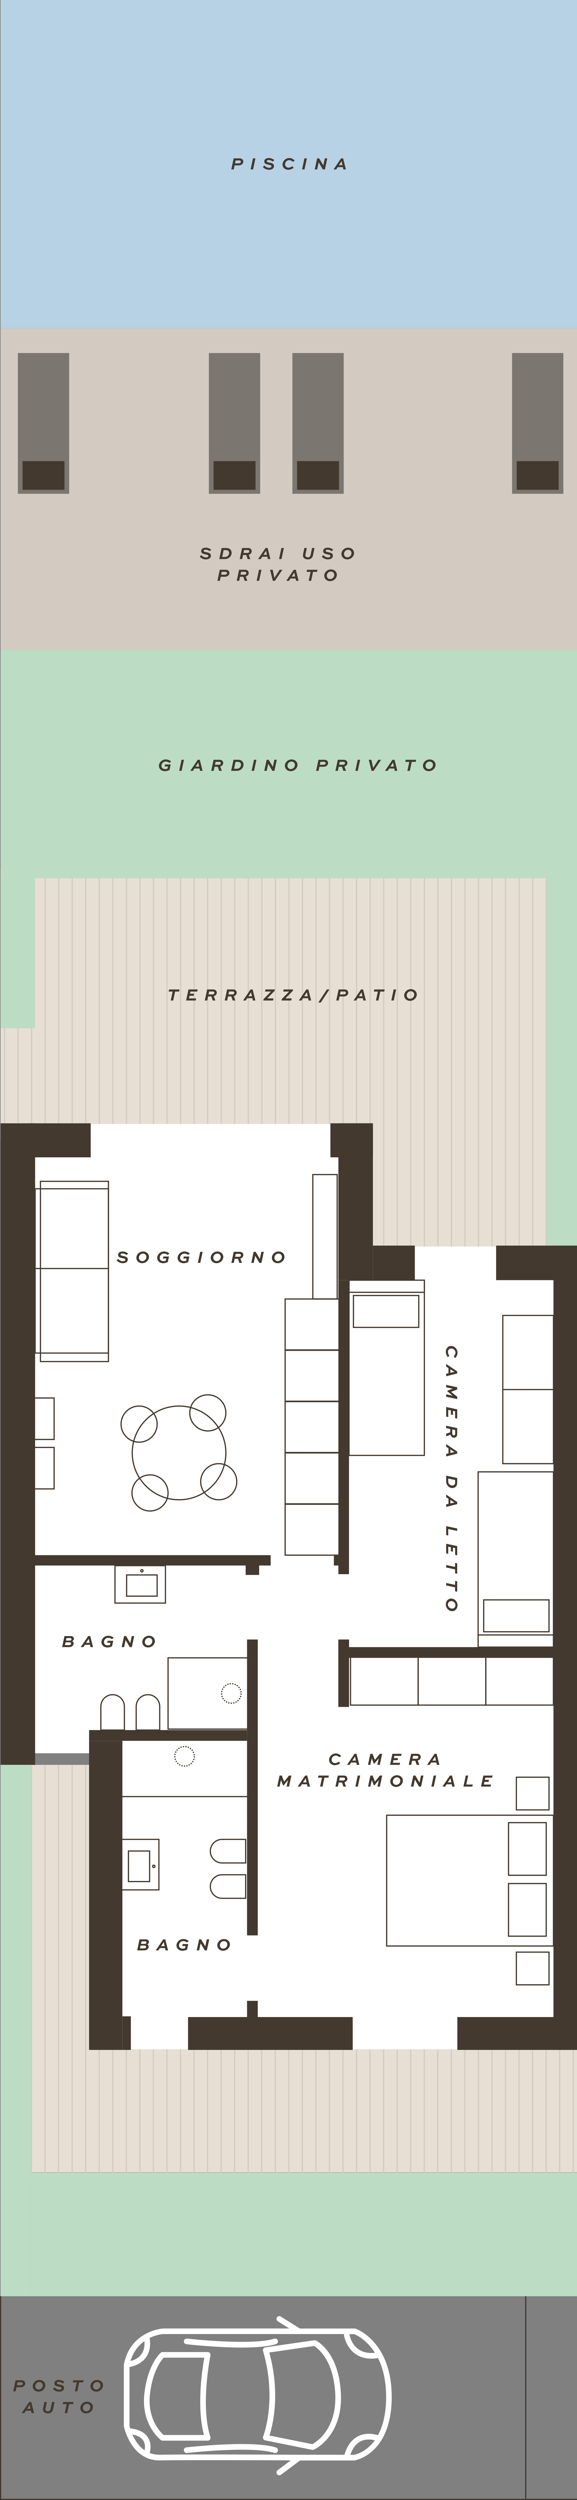 <svg xmlns="http://www.w3.org/2000/svg" xmlns:xlink="http://www.w3.org/1999/xlink" id="Livello_2" data-name="Livello 2" viewBox="0 0 478.06 2069"><rect x="0" y="0" width="478.06" height="2069" fill="#808080" stroke="none"/><defs><style>      .cls-1 {        fill: #d3cac2;      }      .cls-1, .cls-2, .cls-3, .cls-4, .cls-5, .cls-6, .cls-7, .cls-8, .cls-9 {        stroke-width: 0px;      }      .cls-2 {        fill: #7c7671;      }      .cls-3 {        fill: #e8dfd4;      }      .cls-10 {        clip-path: url(#clippath);      }      .cls-4, .cls-11, .cls-12, .cls-13 {        fill: none;      }      .cls-5 {        fill: #43392f;      }      .cls-6 {        fill: #44392f;      }      .cls-14 {        clip-path: url(#clippath-1);      }      .cls-11 {        stroke: #d3cac1;      }      .cls-11, .cls-12, .cls-13 {        stroke-miterlimit: 10;      }      .cls-12 {        stroke-dasharray: 0 0 1.02 1.02;      }      .cls-12, .cls-13 {        stroke: #44392f;      }      .cls-7 {        fill: #b7d2e5;      }      .cls-8 {        fill: #fff;      }      .cls-9 {        fill: #bcddc3;      }    </style><clipPath id="clippath"><polygon class="cls-4" points="458.56 1045.18 458.56 718.96 303.45 718.96 294.65 718.96 .5 718.96 .5 943.75 294.65 943.75 294.65 1045.18 458.56 1045.18"></polygon></clipPath><clipPath id="clippath-1"><polygon class="cls-4" points="478.06 1680.52 82.01 1680.52 82.01 1460.63 14.8 1460.63 14.8 1803.72 49.48 1803.72 82.01 1803.72 478.06 1803.72 478.06 1680.52"></polygon></clipPath></defs><g id="Livello_1-2" data-name="Livello 1"><g><g class="cls-10"><g><polygon class="cls-3" points="458.56 1045.18 458.56 718.96 303.45 718.96 294.65 718.96 .5 718.96 .5 943.75 294.65 943.75 294.65 1045.18 458.56 1045.18"></polygon><line class="cls-11" x1="452.57" y1="713.79" x2="452.57" y2="1045.18"></line><line class="cls-11" x1="441.35" y1="713.79" x2="441.35" y2="1045.18"></line><line class="cls-11" x1="430.13" y1="713.79" x2="430.13" y2="1045.18"></line><line class="cls-11" x1="418.91" y1="713.79" x2="418.91" y2="1045.18"></line><line class="cls-11" x1="407.68" y1="713.79" x2="407.68" y2="1045.18"></line><line class="cls-11" x1="396.46" y1="713.79" x2="396.46" y2="1045.18"></line><line class="cls-11" x1="385.24" y1="713.79" x2="385.24" y2="1045.18"></line><line class="cls-11" x1="374.02" y1="713.79" x2="374.02" y2="1045.18"></line><line class="cls-11" x1="362.8" y1="713.79" x2="362.8" y2="1045.18"></line><line class="cls-11" x1="351.58" y1="713.79" x2="351.58" y2="1045.18"></line><line class="cls-11" x1="340.36" y1="713.79" x2="340.36" y2="1045.18"></line><line class="cls-11" x1="329.14" y1="713.79" x2="329.14" y2="1045.18"></line><line class="cls-11" x1="317.92" y1="713.79" x2="317.92" y2="1045.18"></line><line class="cls-11" x1="306.7" y1="713.79" x2="306.7" y2="1045.18"></line><line class="cls-11" x1="295.48" y1="713.79" x2="295.48" y2="1045.18"></line><line class="cls-11" x1="284.26" y1="713.79" x2="284.26" y2="1045.18"></line><line class="cls-11" x1="273.04" y1="713.79" x2="273.04" y2="1045.18"></line><line class="cls-11" x1="261.82" y1="713.79" x2="261.82" y2="1045.18"></line><line class="cls-11" x1="250.6" y1="713.79" x2="250.6" y2="1045.18"></line><line class="cls-11" x1="239.38" y1="713.79" x2="239.38" y2="1045.18"></line><line class="cls-11" x1="228.16" y1="713.79" x2="228.16" y2="1045.18"></line><line class="cls-11" x1="216.94" y1="713.79" x2="216.94" y2="1045.18"></line><line class="cls-11" x1="205.71" y1="713.79" x2="205.71" y2="1045.18"></line><line class="cls-11" x1="194.49" y1="713.79" x2="194.49" y2="1045.18"></line><line class="cls-11" x1="183.27" y1="713.79" x2="183.27" y2="1045.18"></line><line class="cls-11" x1="172.05" y1="713.79" x2="172.05" y2="1045.18"></line><line class="cls-11" x1="160.83" y1="713.79" x2="160.83" y2="1045.18"></line><line class="cls-11" x1="149.61" y1="713.79" x2="149.61" y2="1045.18"></line><line class="cls-11" x1="138.39" y1="713.79" x2="138.39" y2="1045.18"></line><line class="cls-11" x1="127.17" y1="713.79" x2="127.17" y2="1045.18"></line><line class="cls-11" x1="115.95" y1="713.79" x2="115.95" y2="1045.18"></line><line class="cls-11" x1="104.73" y1="713.79" x2="104.73" y2="1045.18"></line><line class="cls-11" x1="93.51" y1="713.79" x2="93.51" y2="1045.18"></line><line class="cls-11" x1="82.29" y1="713.79" x2="82.29" y2="1045.18"></line><line class="cls-11" x1="71.07" y1="713.79" x2="71.07" y2="1045.18"></line><line class="cls-11" x1="59.85" y1="713.79" x2="59.85" y2="1045.18"></line><line class="cls-11" x1="48.63" y1="713.79" x2="48.63" y2="1045.18"></line><line class="cls-11" x1="37.41" y1="713.79" x2="37.41" y2="1045.18"></line><line class="cls-11" x1="26.19" y1="713.79" x2="26.19" y2="1045.18"></line><line class="cls-11" x1="14.97" y1="713.79" x2="14.97" y2="1045.18"></line><line class="cls-11" x1="3.75" y1="713.79" x2="3.75" y2="1045.18"></line></g></g><polygon class="cls-8" points="468.31 1045.18 294.65 1045.18 294.65 943.75 13.14 943.75 13.14 1451.04 87.61 1451.04 87.61 1688.65 280.35 1688.65 359.77 1688.65 468.31 1688.65 468.31 1045.18"></polygon><rect class="cls-1" x="106.04" y="165.91" width="266.48" height="477.56" transform="translate(643.97 165.41) rotate(90)"></rect><g class="cls-14"><g><rect class="cls-3" x="81.13" y="1398.09" width="341.57" height="457.99" transform="translate(1879.01 1375.17) rotate(90)"></rect><line class="cls-11" x1="474.92" y1="1450.82" x2="474.92" y2="1802.23"></line><line class="cls-11" x1="463.7" y1="1450.82" x2="463.7" y2="1802.23"></line><line class="cls-11" x1="452.48" y1="1450.82" x2="452.48" y2="1802.23"></line><line class="cls-11" x1="441.26" y1="1450.82" x2="441.26" y2="1802.23"></line><line class="cls-11" x1="430.03" y1="1450.82" x2="430.03" y2="1802.23"></line><line class="cls-11" x1="418.81" y1="1450.82" x2="418.81" y2="1802.23"></line><line class="cls-11" x1="407.59" y1="1450.82" x2="407.59" y2="1802.23"></line><line class="cls-11" x1="396.37" y1="1450.82" x2="396.37" y2="1802.23"></line><line class="cls-11" x1="385.15" y1="1450.82" x2="385.15" y2="1802.23"></line><line class="cls-11" x1="373.93" y1="1450.82" x2="373.93" y2="1802.23"></line><line class="cls-11" x1="362.71" y1="1450.82" x2="362.71" y2="1802.23"></line><line class="cls-11" x1="351.49" y1="1450.82" x2="351.49" y2="1802.23"></line><line class="cls-11" x1="340.27" y1="1450.82" x2="340.27" y2="1802.23"></line><line class="cls-11" x1="329.05" y1="1450.82" x2="329.05" y2="1802.23"></line><line class="cls-11" x1="317.83" y1="1450.82" x2="317.83" y2="1802.23"></line><line class="cls-11" x1="306.61" y1="1450.82" x2="306.61" y2="1802.23"></line><line class="cls-11" x1="295.39" y1="1450.82" x2="295.39" y2="1802.23"></line><line class="cls-11" x1="284.17" y1="1450.82" x2="284.17" y2="1802.23"></line><line class="cls-11" x1="272.95" y1="1450.82" x2="272.95" y2="1802.23"></line><line class="cls-11" x1="261.73" y1="1450.82" x2="261.73" y2="1802.23"></line><line class="cls-11" x1="250.51" y1="1450.82" x2="250.51" y2="1802.23"></line><line class="cls-11" x1="239.29" y1="1450.82" x2="239.29" y2="1802.23"></line><line class="cls-11" x1="228.07" y1="1450.82" x2="228.07" y2="1802.23"></line><line class="cls-11" x1="216.84" y1="1450.82" x2="216.84" y2="1802.23"></line><line class="cls-11" x1="205.62" y1="1450.82" x2="205.62" y2="1802.23"></line><line class="cls-11" x1="194.4" y1="1450.82" x2="194.4" y2="1802.23"></line><line class="cls-11" x1="183.18" y1="1450.82" x2="183.18" y2="1802.23"></line><line class="cls-11" x1="171.96" y1="1450.82" x2="171.96" y2="1802.23"></line><line class="cls-11" x1="160.74" y1="1450.82" x2="160.74" y2="1802.23"></line><line class="cls-11" x1="149.52" y1="1450.82" x2="149.52" y2="1802.23"></line><line class="cls-11" x1="138.3" y1="1450.82" x2="138.3" y2="1802.23"></line><line class="cls-11" x1="127.08" y1="1450.82" x2="127.08" y2="1802.23"></line><line class="cls-11" x1="115.86" y1="1450.82" x2="115.86" y2="1802.23"></line><line class="cls-11" x1="104.64" y1="1450.82" x2="104.64" y2="1802.23"></line><line class="cls-11" x1="93.42" y1="1450.82" x2="93.42" y2="1802.23"></line><line class="cls-11" x1="82.2" y1="1450.82" x2="82.2" y2="1802.23"></line><line class="cls-11" x1="70.98" y1="1450.82" x2="70.98" y2="1802.23"></line><line class="cls-11" x1="59.76" y1="1450.82" x2="59.76" y2="1802.23"></line><line class="cls-11" x1="48.54" y1="1450.82" x2="48.54" y2="1802.23"></line><line class="cls-11" x1="37.32" y1="1450.82" x2="37.32" y2="1802.23"></line><line class="cls-11" x1="26.1" y1="1450.82" x2="26.1" y2="1802.23"></line></g></g><rect class="cls-8" x="160.92" y="844.45" width="27.06" height="198.61" transform="translate(1118.2 769.3) rotate(90)"></rect><rect class="cls-8" x="363.85" y="1010.03" width="27.06" height="70.29" transform="translate(1422.56 667.8) rotate(90)"></rect><rect class="cls-8" x="280.35" y="1301.8" width="8.8" height="56.5" transform="translate(569.51 2660.11) rotate(180)"></rect><rect class="cls-8" x="245.81" y="1263.11" width="8.8" height="56.5" transform="translate(-1041.15 1541.57) rotate(-90)"></rect><rect class="cls-8" x="319.27" y="1636.36" width="26.12" height="93.19" transform="translate(2015.28 1350.63) rotate(90)"></rect><rect class="cls-8" x="119.27" y="1652.04" width="26.12" height="61.83" transform="translate(1815.28 1550.63) rotate(90)"></rect><g><path class="cls-5" d="M104.79,1038.69c-.83-.9-2.24-1.29-3.4-1.29-.57,0-1.51.15-1.51.92,0,.73.88.91,1.92,1.13,1.74.32,4.08.71,4.08,2.89,0,2.02-1.75,3.11-4.05,3.11-2.04,0-3.85-.78-5.18-2.31l1.26-1.25c1.01,1.15,2.42,1.92,3.96,1.92.9,0,1.95-.29,1.95-1.16s-1.01-1.11-2.42-1.37c-1.68-.34-3.56-.73-3.56-2.66s1.71-2.87,3.67-2.87c1.65,0,3.36.59,4.65,1.69l-1.36,1.25Z"></path><path class="cls-5" d="M118.5,1035.75c2.83,0,4.92,1.97,4.92,4.45,0,2.87-2.62,5.25-5.59,5.25-2.82,0-4.85-1.98-4.85-4.48,0-2.83,2.56-5.22,5.52-5.22ZM117.83,1043.73c1.88,0,3.47-1.6,3.47-3.53,0-1.48-1.23-2.72-2.8-2.72-1.86,0-3.4,1.57-3.4,3.49,0,1.51,1.18,2.76,2.73,2.76Z"></path><path class="cls-5" d="M138.97,1038.63c-.71-.66-1.98-1.15-3.19-1.15-1.82,0-3.45,1.6-3.45,3.52,0,1.64,1.22,2.73,3.1,2.73.67,0,1.41-.14,1.92-.39l.38-1.78h-2.75l.35-1.65h4.65l-.97,4.57c-1.18.63-2.58.98-3.84.98-2.69,0-4.93-1.71-4.93-4.43s2.58-5.28,5.62-5.28c1.71,0,3.28.64,4.48,1.62l-1.37,1.26Z"></path><path class="cls-5" d="M155.88,1038.63c-.71-.66-1.98-1.15-3.19-1.15-1.82,0-3.45,1.6-3.45,3.52,0,1.64,1.22,2.73,3.1,2.73.67,0,1.41-.14,1.92-.39l.38-1.78h-2.75l.35-1.65h4.65l-.97,4.57c-1.18.63-2.58.98-3.84.98-2.69,0-4.93-1.71-4.93-4.43s2.58-5.28,5.62-5.28c1.71,0,3.28.64,4.48,1.62l-1.37,1.26Z"></path><path class="cls-5" d="M163.92,1045.18l1.95-9.15h2.02l-1.95,9.15h-2.02Z"></path><path class="cls-5" d="M180.1,1035.75c2.83,0,4.92,1.97,4.92,4.45,0,2.87-2.62,5.25-5.59,5.25-2.82,0-4.85-1.98-4.85-4.48,0-2.83,2.56-5.22,5.52-5.22ZM179.43,1043.73c1.88,0,3.47-1.6,3.47-3.53,0-1.48-1.23-2.72-2.8-2.72-1.86,0-3.4,1.57-3.4,3.49,0,1.51,1.18,2.76,2.73,2.76Z"></path><path class="cls-5" d="M199.14,1041.62l1.34,3.56h-2.19l-1.16-3.36h-2.7l-.71,3.36h-2.03l1.96-9.15h4.85c1.12,0,1.89.31,2.42.87.46.5.71,1.16.71,1.81,0,1.3-1.04,2.51-2.49,2.91ZM198.06,1040.12c.48,0,.9-.15,1.2-.46.22-.21.36-.5.36-.84,0-.24-.07-.52-.31-.76-.27-.27-.57-.34-1.05-.34h-2.97l-.5,2.4h3.26Z"></path><path class="cls-5" d="M210.15,1036.03h1.71l3.43,5.84h.01l1.23-5.84h2.03l-1.95,9.15h-1.72l-3.43-5.84h-.01l-1.23,5.84h-2.02l1.95-9.15Z"></path><path class="cls-5" d="M230.78,1035.75c2.83,0,4.92,1.97,4.92,4.45,0,2.87-2.62,5.25-5.59,5.25-2.82,0-4.85-1.98-4.85-4.48,0-2.83,2.56-5.22,5.52-5.22ZM230.11,1043.73c1.88,0,3.47-1.6,3.47-3.53,0-1.48-1.23-2.72-2.8-2.72-1.86,0-3.4,1.57-3.4,3.49,0,1.51,1.18,2.76,2.73,2.76Z"></path></g><g><path class="cls-5" d="M370.99,1123.14c-.87-1.13-1.61-2.68-1.61-4.38,0-2.7,1.75-4.83,4.4-4.83s5.31,2.47,5.31,5.56c0,1.72-.78,3.4-2.17,4.5l-.98-1.57c.78-.7,1.42-1.81,1.42-2.98,0-1.86-1.67-3.42-3.47-3.42-1.51,0-2.77,1.13-2.77,2.86,0,1.13.53,2.3,1.22,3.19l-1.33,1.08Z"></path><path class="cls-5" d="M378.8,1134.99v1.72l-9.15,2.3v-2.1l1.93-.42v-4.24l-1.93-1.25v-2.2l9.15,6.19ZM373.17,1133.25v2.89l3.24-.71v-.08l-3.24-2.09Z"></path><path class="cls-5" d="M369.66,1153.95l5.31,1.13v-.07l-4.27-3.47v-.56l4.27-1.65v-.07l-5.31-1.13v-1.95l9.15,1.95v1.83l-5.01,1.93v.03l5.01,4.05v1.95l-9.15-1.95v-2.02Z"></path><path class="cls-5" d="M373.57,1170.68v-3.36l-2.19-.48v5.94l-1.72-.38v-7.94l9.15,1.95v7.62l-1.74-.35v-5.62l-1.78-.39v3.38l-1.72-.36Z"></path><path class="cls-5" d="M373.21,1187.4l-3.56,1.34v-2.19l3.36-1.16v-2.7l-3.36-.71v-2.03l9.15,1.96v4.85c0,1.12-.31,1.89-.87,2.42-.5.46-1.16.71-1.81.71-1.3,0-2.51-1.04-2.91-2.49ZM374.71,1186.32c0,.48.15.9.46,1.21.21.22.5.36.84.36.24,0,.52-.07.76-.31.27-.27.34-.57.34-1.05v-2.97l-2.4-.5v3.26Z"></path><path class="cls-5" d="M378.8,1201.34v1.72l-9.15,2.3v-2.1l1.93-.42v-4.24l-1.93-1.25v-2.2l9.15,6.19ZM373.17,1199.6v2.89l3.24-.71v-.08l-3.24-2.09Z"></path><path class="cls-5" d="M369.66,1221.27l9.15,1.96v3.66c0,1.91-.5,2.79-1.25,3.57-.74.71-1.74,1.06-2.75,1.06-1.27,0-2.6-.55-3.59-1.56-.94-.99-1.57-2.21-1.57-4.24v-4.45ZM371.38,1225.81c0,1.37.36,1.96.94,2.62.62.63,1.47,1.01,2.38,1.01.63,0,1.23-.21,1.68-.63.42-.46.69-.95.69-2.11v-1.81l-5.69-1.22v2.14Z"></path><path class="cls-5" d="M378.8,1243.11v1.72l-9.15,2.3v-2.1l1.93-.42v-4.24l-1.93-1.25v-2.2l9.15,6.19ZM373.17,1241.38v2.89l3.24-.71v-.08l-3.24-2.09Z"></path><path class="cls-5" d="M378.8,1267.02l-7.42-1.58v5.38l-1.72-.36v-7.4l9.15,1.95v2.02Z"></path><path class="cls-5" d="M373.57,1283.85v-3.36l-2.19-.48v5.94l-1.72-.38v-7.94l9.15,1.95v7.62l-1.74-.35v-5.62l-1.78-.39v3.38l-1.72-.36Z"></path><path class="cls-5" d="M378.8,1293.89v8.61l-1.74-.36v-3.29l-7.41-1.58v-2.02l7.41,1.57v-3.31l1.74.38Z"></path><path class="cls-5" d="M378.8,1308.74v8.61l-1.74-.36v-3.29l-7.41-1.58v-2.02l7.41,1.57v-3.31l1.74.38Z"></path><path class="cls-5" d="M379.08,1328.51c0,2.83-1.97,4.92-4.45,4.92-2.87,0-5.25-2.62-5.25-5.59,0-2.82,1.98-4.85,4.48-4.85,2.83,0,5.22,2.56,5.22,5.52ZM371.1,1327.84c0,1.88,1.6,3.47,3.53,3.47,1.48,0,2.72-1.23,2.72-2.8,0-1.86-1.57-3.4-3.49-3.4-1.51,0-2.76,1.18-2.76,2.73Z"></path></g><g><path class="cls-5" d="M281.84,1459.3c-1.13.87-2.68,1.61-4.38,1.61-2.7,0-4.83-1.75-4.83-4.4s2.47-5.31,5.56-5.31c1.72,0,3.4.78,4.5,2.17l-1.57.98c-.7-.78-1.81-1.42-2.98-1.42-1.86,0-3.42,1.67-3.42,3.47,0,1.51,1.13,2.77,2.86,2.77,1.13,0,2.3-.53,3.19-1.22l1.08,1.33Z"></path><path class="cls-5" d="M293.69,1451.48h1.72l2.3,9.15h-2.1l-.42-1.93h-4.24l-1.25,1.93h-2.2l6.19-9.15ZM291.96,1457.12h2.89l-.71-3.24h-.08l-2.09,3.24Z"></path><path class="cls-5" d="M312.65,1460.63l1.13-5.31h-.07l-3.47,4.27h-.56l-1.65-4.27h-.07l-1.13,5.31h-1.95l1.95-9.15h1.83l1.93,5.01h.03l4.05-5.01h1.95l-1.95,9.15h-2.02Z"></path><path class="cls-5" d="M329.38,1456.72h-3.36l-.48,2.19h5.94l-.38,1.72h-7.94l1.95-9.15h7.62l-.35,1.74h-5.62l-.39,1.78h3.38l-.36,1.72Z"></path><path class="cls-5" d="M346.1,1457.07l1.34,3.56h-2.19l-1.16-3.36h-2.7l-.71,3.36h-2.03l1.96-9.15h4.85c1.12,0,1.89.31,2.42.87.46.5.71,1.16.71,1.81,0,1.3-1.04,2.51-2.49,2.91ZM345.02,1455.57c.48,0,.9-.15,1.2-.46.22-.21.36-.5.36-.84,0-.24-.07-.52-.31-.76-.27-.27-.57-.34-1.05-.34h-2.97l-.5,2.4h3.26Z"></path><path class="cls-5" d="M360.04,1451.48h1.72l2.3,9.15h-2.1l-.42-1.93h-4.24l-1.25,1.93h-2.2l6.19-9.15ZM358.3,1457.12h2.89l-.71-3.24h-.08l-2.09,3.24Z"></path><path class="cls-5" d="M237.45,1478.63l1.13-5.31h-.07l-3.47,4.27h-.56l-1.65-4.27h-.07l-1.13,5.31h-1.95l1.95-9.15h1.83l1.93,5.01h.03l4.05-5.01h1.95l-1.95,9.15h-2.02Z"></path><path class="cls-5" d="M252.84,1469.48h1.72l2.3,9.15h-2.1l-.42-1.93h-4.24l-1.25,1.93h-2.2l6.19-9.15ZM251.1,1475.12h2.89l-.71-3.24h-.08l-2.09,3.24Z"></path><path class="cls-5" d="M263.84,1469.48h8.61l-.36,1.74h-3.29l-1.58,7.41h-2.02l1.57-7.41h-3.31l.38-1.74Z"></path><path class="cls-5" d="M285.37,1475.07l1.34,3.56h-2.19l-1.16-3.36h-2.7l-.71,3.36h-2.03l1.96-9.15h4.85c1.12,0,1.89.31,2.42.87.46.5.71,1.16.71,1.81,0,1.3-1.04,2.51-2.49,2.91ZM284.29,1473.57c.48,0,.9-.15,1.2-.46.22-.21.36-.5.36-.84,0-.24-.07-.52-.31-.76-.27-.27-.57-.34-1.05-.34h-2.97l-.5,2.4h3.26Z"></path><path class="cls-5" d="M294.44,1478.63l1.95-9.15h2.02l-1.95,9.15h-2.02Z"></path><path class="cls-5" d="M312.7,1478.63l1.13-5.31h-.07l-3.47,4.27h-.56l-1.65-4.27h-.07l-1.13,5.31h-1.95l1.95-9.15h1.83l1.93,5.01h.03l4.05-5.01h1.95l-1.95,9.15h-2.02Z"></path><path class="cls-5" d="M328.88,1469.2c2.83,0,4.92,1.97,4.92,4.45,0,2.87-2.62,5.25-5.59,5.25-2.82,0-4.85-1.98-4.85-4.48,0-2.83,2.56-5.22,5.52-5.22ZM328.21,1477.19c1.88,0,3.47-1.6,3.47-3.53,0-1.48-1.23-2.72-2.8-2.72-1.86,0-3.4,1.57-3.4,3.49,0,1.51,1.18,2.76,2.73,2.76Z"></path><path class="cls-5" d="M342.43,1469.48h1.71l3.43,5.84h.01l1.23-5.84h2.03l-1.95,9.15h-1.72l-3.43-5.84h-.01l-1.23,5.84h-2.02l1.95-9.15Z"></path><path class="cls-5" d="M357.38,1478.63l1.95-9.15h2.02l-1.95,9.15h-2.02Z"></path><path class="cls-5" d="M372.76,1469.48h1.72l2.3,9.15h-2.1l-.42-1.93h-4.24l-1.25,1.93h-2.2l6.19-9.15ZM371.02,1475.12h2.89l-.71-3.24h-.08l-2.09,3.24Z"></path><path class="cls-5" d="M387.92,1469.48l-1.58,7.42h5.38l-.36,1.72h-7.4l1.95-9.15h2.02Z"></path><path class="cls-5" d="M404.75,1474.72h-3.36l-.48,2.19h5.94l-.38,1.72h-7.94l1.95-9.15h7.62l-.35,1.74h-5.62l-.39,1.78h3.38l-.36,1.72Z"></path></g><g><path class="cls-5" d="M113.66,1614.18l1.92-9.15h5.08c1.06,0,1.71.28,2.19.77.38.38.59.87.59,1.37,0,.83-.6,1.67-1.48,2.07.73.34,1.22.99,1.22,1.91,0,.71-.29,1.4-.9,1.99-.69.67-1.6,1.04-2.96,1.04h-5.66ZM116.5,1610.22l-.52,2.31h3.26c.62,0,1.13-.13,1.46-.43.22-.21.36-.52.36-.83,0-.27-.11-.52-.28-.7-.22-.25-.55-.35-.84-.35h-3.45ZM117.26,1606.7l-.43,2.07h3.18c.49,0,.81-.14,1.04-.36.22-.21.32-.5.32-.78,0-.25-.08-.48-.24-.63-.24-.24-.55-.29-.91-.29h-2.96Z"></path><path class="cls-5" d="M135.22,1605.04h1.72l2.3,9.15h-2.1l-.42-1.93h-4.24l-1.25,1.93h-2.2l6.19-9.15ZM133.48,1610.67h2.89l-.71-3.24h-.08l-2.09,3.24Z"></path><path class="cls-5" d="M154.95,1607.64c-.71-.66-1.97-1.15-3.19-1.15-1.82,0-3.45,1.6-3.45,3.52,0,1.64,1.22,2.73,3.1,2.73.67,0,1.42-.14,1.92-.39l.38-1.78h-2.75l.35-1.65h4.65l-.97,4.57c-1.18.63-2.58.98-3.84.98-2.69,0-4.93-1.71-4.93-4.43s2.58-5.28,5.62-5.28c1.71,0,3.28.64,4.48,1.62l-1.37,1.26Z"></path><path class="cls-5" d="M164.94,1605.04h1.71l3.43,5.84h.01l1.23-5.84h2.03l-1.95,9.15h-1.72l-3.43-5.84h-.01l-1.23,5.84h-2.02l1.95-9.15Z"></path><path class="cls-5" d="M185.56,1604.76c2.83,0,4.92,1.97,4.92,4.45,0,2.87-2.62,5.25-5.59,5.25-2.82,0-4.85-1.98-4.85-4.48,0-2.83,2.56-5.22,5.52-5.22ZM184.89,1612.74c1.88,0,3.47-1.6,3.47-3.53,0-1.48-1.23-2.72-2.8-2.72-1.86,0-3.4,1.57-3.4,3.49,0,1.51,1.18,2.76,2.73,2.76Z"></path></g><g><path class="cls-5" d="M51.49,1363.19l1.92-9.15h5.08c1.06,0,1.71.28,2.19.77.38.38.59.87.59,1.37,0,.83-.6,1.67-1.48,2.07.73.34,1.22.99,1.22,1.91,0,.71-.29,1.4-.9,1.99-.69.67-1.6,1.04-2.96,1.04h-5.66ZM54.34,1359.22l-.52,2.31h3.26c.62,0,1.13-.13,1.46-.43.22-.21.36-.52.36-.83,0-.27-.11-.52-.28-.7-.22-.25-.55-.35-.84-.35h-3.45ZM55.09,1355.71l-.43,2.07h3.18c.49,0,.81-.14,1.04-.36.22-.21.32-.5.32-.78,0-.25-.08-.48-.24-.63-.24-.24-.55-.29-.91-.29h-2.96Z"></path><path class="cls-5" d="M73.06,1354.04h1.72l2.3,9.15h-2.1l-.42-1.93h-4.24l-1.25,1.93h-2.2l6.19-9.15ZM71.32,1359.67h2.89l-.71-3.24h-.08l-2.09,3.24Z"></path><path class="cls-5" d="M92.78,1356.65c-.71-.66-1.97-1.15-3.19-1.15-1.82,0-3.45,1.6-3.45,3.52,0,1.64,1.22,2.73,3.1,2.73.67,0,1.42-.14,1.92-.39l.38-1.78h-2.75l.35-1.65h4.65l-.97,4.57c-1.18.63-2.58.98-3.84.98-2.69,0-4.93-1.71-4.93-4.43s2.58-5.28,5.62-5.28c1.71,0,3.28.64,4.48,1.62l-1.37,1.26Z"></path><path class="cls-5" d="M102.78,1354.04h1.71l3.43,5.84h.01l1.23-5.84h2.03l-1.95,9.15h-1.72l-3.43-5.84h-.01l-1.23,5.84h-2.02l1.95-9.15Z"></path><path class="cls-5" d="M123.4,1353.76c2.83,0,4.92,1.97,4.92,4.45,0,2.87-2.62,5.25-5.59,5.25-2.82,0-4.85-1.98-4.85-4.48,0-2.83,2.56-5.22,5.52-5.22ZM122.73,1361.74c1.88,0,3.47-1.6,3.47-3.53,0-1.48-1.23-2.72-2.8-2.72-1.86,0-3.4,1.57-3.4,3.49,0,1.51,1.18,2.76,2.73,2.76Z"></path></g><g><path class="cls-5" d="M140.1,818.9h8.61l-.36,1.74h-3.29l-1.58,7.41h-2.02l1.57-7.41h-3.31l.38-1.74Z"></path><path class="cls-5" d="M160.42,824.13h-3.36l-.48,2.19h5.94l-.38,1.72h-7.94l1.95-9.15h7.62l-.35,1.74h-5.62l-.39,1.78h3.38l-.36,1.72Z"></path><path class="cls-5" d="M177.13,824.48l1.34,3.56h-2.19l-1.16-3.36h-2.7l-.71,3.36h-2.03l1.96-9.15h4.85c1.12,0,1.89.31,2.42.87.46.5.71,1.16.71,1.81,0,1.3-1.04,2.51-2.49,2.91ZM176.06,822.99c.48,0,.9-.15,1.21-.46.22-.21.36-.5.36-.84,0-.24-.07-.52-.31-.76-.27-.27-.57-.34-1.05-.34h-2.97l-.5,2.4h3.26Z"></path><path class="cls-5" d="M193.64,824.48l1.34,3.56h-2.19l-1.16-3.36h-2.7l-.71,3.36h-2.03l1.96-9.15h4.85c1.12,0,1.89.31,2.42.87.46.5.71,1.16.71,1.81,0,1.3-1.04,2.51-2.49,2.91ZM192.56,822.99c.48,0,.9-.15,1.21-.46.22-.21.36-.5.36-.84,0-.24-.07-.52-.31-.76-.27-.27-.57-.34-1.05-.34h-2.97l-.5,2.4h3.26Z"></path><path class="cls-5" d="M207.58,818.9h1.72l2.3,9.15h-2.1l-.42-1.93h-4.24l-1.25,1.93h-2.2l6.19-9.15ZM205.85,824.53h2.89l-.71-3.24h-.08l-2.09,3.24Z"></path><path class="cls-5" d="M226.23,828.04h-8.07l.25-1.21,6.05-6.21h-4.89l.38-1.74h7.8l-.27,1.22-6.05,6.21h5.17l-.38,1.72Z"></path><path class="cls-5" d="M241.3,828.04h-8.07l.25-1.21,6.05-6.21h-4.89l.38-1.74h7.8l-.27,1.22-6.05,6.21h5.17l-.38,1.72Z"></path><path class="cls-5" d="M253.78,818.9h1.72l2.3,9.15h-2.1l-.42-1.93h-4.24l-1.25,1.93h-2.2l6.19-9.15ZM252.05,824.53h2.89l-.71-3.24h-.08l-2.09,3.24Z"></path><path class="cls-5" d="M265.79,829.71h-2.07l7.12-10.81h2.06l-7.1,10.81Z"></path><path class="cls-5" d="M281.32,824.68l-.71,3.36h-2.02l1.95-9.15h4.85c1.13,0,1.86.29,2.4.85.49.5.74,1.13.74,1.84,0,.81-.34,1.5-.94,2.09-.69.66-1.58,1.01-2.9,1.01h-3.36ZM284.81,822.99c.56,0,1.04-.14,1.34-.43.22-.22.36-.52.36-.85,0-.29-.11-.59-.31-.8-.24-.24-.62-.31-.98-.31h-3.04l-.5,2.4h3.12Z"></path><path class="cls-5" d="M299.11,818.9h1.72l2.3,9.15h-2.1l-.42-1.93h-4.24l-1.25,1.93h-2.2l6.19-9.15ZM297.38,824.53h2.89l-.71-3.24h-.08l-2.09,3.24Z"></path><path class="cls-5" d="M310.12,818.9h8.61l-.36,1.74h-3.29l-1.58,7.41h-2.02l1.57-7.41h-3.31l.38-1.74Z"></path><path class="cls-5" d="M324.21,828.04l1.95-9.15h2.02l-1.95,9.15h-2.02Z"></path><path class="cls-5" d="M340.39,818.62c2.83,0,4.92,1.97,4.92,4.45,0,2.87-2.62,5.25-5.59,5.25-2.82,0-4.85-1.98-4.85-4.48,0-2.83,2.56-5.22,5.52-5.22ZM339.71,826.6c1.88,0,3.47-1.6,3.47-3.53,0-1.48-1.23-2.72-2.8-2.72-1.86,0-3.4,1.57-3.4,3.49,0,1.51,1.18,2.76,2.73,2.76Z"></path></g><g><path class="cls-5" d="M173.64,456.21c-.83-.9-2.24-1.29-3.4-1.29-.57,0-1.51.15-1.51.92,0,.73.88.91,1.92,1.13,1.74.32,4.08.71,4.08,2.89,0,2.02-1.75,3.11-4.05,3.11-2.04,0-3.85-.78-5.18-2.31l1.26-1.25c1.01,1.15,2.42,1.92,3.96,1.92.9,0,1.95-.29,1.95-1.16s-1.01-1.11-2.42-1.37c-1.68-.34-3.56-.73-3.56-2.66s1.71-2.87,3.67-2.87c1.65,0,3.36.59,4.65,1.69l-1.36,1.25Z"></path><path class="cls-5" d="M181.66,462.69l1.96-9.15h3.66c1.91,0,2.79.5,3.57,1.25.71.74,1.06,1.74,1.06,2.75,0,1.27-.55,2.6-1.56,3.59-.99.94-2.21,1.57-4.24,1.57h-4.45ZM186.2,460.97c1.37,0,1.96-.36,2.62-.94.63-.62,1.01-1.47,1.01-2.38,0-.63-.21-1.23-.63-1.68-.46-.42-.95-.69-2.11-.69h-1.81l-1.22,5.69h2.14Z"></path><path class="cls-5" d="M206.06,459.13l1.34,3.56h-2.19l-1.16-3.36h-2.7l-.71,3.36h-2.03l1.96-9.15h4.85c1.12,0,1.89.31,2.42.87.46.5.71,1.16.71,1.81,0,1.3-1.04,2.51-2.49,2.91ZM204.99,457.63c.48,0,.9-.15,1.2-.46.22-.21.36-.5.36-.84,0-.24-.07-.52-.31-.76-.27-.27-.57-.34-1.05-.34h-2.97l-.5,2.4h3.26Z"></path><path class="cls-5" d="M220.01,453.55h1.72l2.3,9.15h-2.1l-.42-1.93h-4.24l-1.25,1.93h-2.2l6.19-9.15ZM218.27,459.18h2.89l-.71-3.24h-.08l-2.09,3.24Z"></path><path class="cls-5" d="M231.2,462.69l1.95-9.15h2.02l-1.95,9.15h-2.02Z"></path><path class="cls-5" d="M260.58,453.55l-1.3,6.18c-.48,2.19-2.2,3.25-4.26,3.25s-4.01-1.18-4.01-3.18c0-.34.07-1.02.28-2.03.27-1.33.62-2.87.9-4.22h2l-.94,4.47c-.17.8-.24,1.25-.24,1.57,0,1.12.97,1.67,2.03,1.67s1.99-.55,2.25-1.77l1.25-5.94h2.03Z"></path><path class="cls-5" d="M274.71,456.21c-.83-.9-2.24-1.29-3.4-1.29-.57,0-1.51.15-1.51.92,0,.73.88.91,1.92,1.13,1.74.32,4.08.71,4.08,2.89,0,2.02-1.75,3.11-4.05,3.11-2.04,0-3.85-.78-5.18-2.31l1.26-1.25c1.01,1.15,2.42,1.92,3.96,1.92.9,0,1.95-.29,1.95-1.16s-1.01-1.11-2.42-1.37c-1.68-.34-3.56-.73-3.56-2.66s1.71-2.87,3.67-2.87c1.65,0,3.36.59,4.65,1.69l-1.36,1.25Z"></path><path class="cls-5" d="M288.41,453.26c2.83,0,4.92,1.97,4.92,4.45,0,2.87-2.62,5.25-5.59,5.25-2.82,0-4.85-1.98-4.85-4.48,0-2.83,2.56-5.22,5.52-5.22ZM287.74,461.25c1.88,0,3.47-1.6,3.47-3.53,0-1.48-1.23-2.72-2.8-2.72-1.86,0-3.4,1.57-3.4,3.49,0,1.51,1.18,2.76,2.73,2.76Z"></path><path class="cls-5" d="M182.86,477.33l-.71,3.36h-2.02l1.95-9.15h4.85c1.13,0,1.86.29,2.4.85.49.5.74,1.13.74,1.84,0,.81-.34,1.5-.94,2.09-.69.66-1.58,1.01-2.9,1.01h-3.36ZM186.35,475.63c.56,0,1.04-.14,1.34-.43.22-.22.36-.52.36-.85,0-.29-.11-.59-.31-.8-.24-.24-.62-.31-.98-.31h-3.04l-.5,2.4h3.12Z"></path><path class="cls-5" d="M203.58,477.13l1.34,3.56h-2.19l-1.16-3.36h-2.7l-.71,3.36h-2.03l1.96-9.15h4.85c1.12,0,1.89.31,2.42.87.46.5.71,1.16.71,1.81,0,1.3-1.04,2.51-2.49,2.91ZM202.5,475.63c.48,0,.9-.15,1.21-.46.22-.21.36-.5.36-.84,0-.24-.07-.52-.31-.76-.27-.27-.57-.34-1.05-.34h-2.97l-.5,2.4h3.26Z"></path><path class="cls-5" d="M212.65,480.69l1.95-9.15h2.02l-1.95,9.15h-2.02Z"></path><path class="cls-5" d="M233.96,471.55l-6.19,9.15h-1.72l-2.3-9.15h2.17l1.43,6.64h.08l4.26-6.64h2.27Z"></path><path class="cls-5" d="M243.39,471.55h1.72l2.3,9.15h-2.1l-.42-1.93h-4.24l-1.25,1.93h-2.2l6.19-9.15ZM241.66,477.18h2.89l-.71-3.24h-.08l-2.09,3.24Z"></path><path class="cls-5" d="M254.4,471.55h8.61l-.36,1.74h-3.29l-1.58,7.41h-2.02l1.57-7.41h-3.31l.38-1.74Z"></path><path class="cls-5" d="M274.17,471.26c2.83,0,4.92,1.97,4.92,4.45,0,2.87-2.62,5.25-5.59,5.25-2.82,0-4.85-1.98-4.85-4.48,0-2.83,2.56-5.22,5.52-5.22ZM273.49,479.25c1.88,0,3.47-1.6,3.47-3.53,0-1.48-1.23-2.72-2.8-2.72-1.86,0-3.4,1.57-3.4,3.49,0,1.51,1.18,2.76,2.73,2.76Z"></path></g><g><path class="cls-5" d="M13.67,1975.73l-.71,3.36h-2.02l1.95-9.15h4.85c1.13,0,1.86.29,2.4.85.49.5.74,1.13.74,1.84,0,.81-.34,1.5-.94,2.09-.69.66-1.58,1.01-2.9,1.01h-3.36ZM17.16,1974.04c.56,0,1.04-.14,1.34-.43.22-.22.36-.52.36-.85,0-.29-.11-.59-.31-.8-.24-.24-.62-.31-.98-.31h-3.04l-.5,2.4h3.12Z"></path><path class="cls-5" d="M32.63,1969.67c2.83,0,4.92,1.97,4.92,4.45,0,2.87-2.62,5.25-5.59,5.25-2.82,0-4.85-1.98-4.85-4.48,0-2.83,2.56-5.22,5.52-5.22ZM31.96,1977.65c1.88,0,3.47-1.6,3.47-3.53,0-1.48-1.23-2.72-2.8-2.72-1.86,0-3.4,1.57-3.4,3.49,0,1.51,1.18,2.76,2.73,2.76Z"></path><path class="cls-5" d="M51.99,1972.61c-.83-.9-2.24-1.29-3.4-1.29-.57,0-1.51.15-1.51.92,0,.73.88.91,1.92,1.13,1.74.32,4.08.71,4.08,2.89,0,2.02-1.75,3.11-4.05,3.11-2.04,0-3.85-.78-5.18-2.31l1.26-1.25c1.01,1.15,2.42,1.92,3.96,1.92.9,0,1.95-.29,1.95-1.16s-1.01-1.11-2.42-1.37c-1.68-.34-3.56-.73-3.56-2.66s1.71-2.87,3.67-2.87c1.65,0,3.36.59,4.65,1.69l-1.36,1.25Z"></path><path class="cls-5" d="M60.67,1969.95h8.61l-.36,1.74h-3.29l-1.58,7.41h-2.02l1.57-7.41h-3.31l.38-1.74Z"></path><path class="cls-5" d="M80.44,1969.67c2.83,0,4.92,1.97,4.92,4.45,0,2.87-2.62,5.25-5.59,5.25-2.82,0-4.85-1.98-4.85-4.48,0-2.83,2.56-5.22,5.52-5.22ZM79.77,1977.65c1.88,0,3.47-1.6,3.47-3.53,0-1.48-1.23-2.72-2.8-2.72-1.86,0-3.4,1.57-3.4,3.49,0,1.51,1.18,2.76,2.73,2.76Z"></path><path class="cls-5" d="M24.18,1987.95h1.72l2.3,9.15h-2.1l-.42-1.93h-4.24l-1.25,1.93h-2.2l6.19-9.15ZM22.44,1993.58h2.89l-.71-3.24h-.08l-2.09,3.24Z"></path><path class="cls-5" d="M45.18,1987.95l-1.3,6.18c-.48,2.19-2.2,3.25-4.26,3.25s-4.01-1.18-4.01-3.18c0-.34.07-1.02.28-2.03.27-1.33.62-2.87.9-4.22h2l-.94,4.47c-.17.8-.24,1.25-.24,1.57,0,1.12.97,1.67,2.03,1.67s1.99-.55,2.25-1.77l1.25-5.94h2.03Z"></path><path class="cls-5" d="M52.3,1987.95h8.61l-.36,1.74h-3.29l-1.58,7.41h-2.02l1.57-7.41h-3.31l.38-1.74Z"></path><path class="cls-5" d="M72.07,1987.67c2.83,0,4.92,1.97,4.92,4.45,0,2.87-2.62,5.25-5.59,5.25-2.82,0-4.85-1.98-4.85-4.48,0-2.83,2.56-5.22,5.52-5.22ZM71.4,1995.65c1.88,0,3.47-1.6,3.47-3.53,0-1.48-1.23-2.72-2.8-2.72-1.86,0-3.4,1.57-3.4,3.49,0,1.51,1.18,2.76,2.73,2.76Z"></path></g><rect class="cls-6" x="277.27" y="926.15" width="28.16" height="35.2" transform="translate(1235.11 652.4) rotate(90)"></rect><rect class="cls-6" x="35.4" y="918.09" width="28.16" height="51.33" transform="translate(993.24 894.27) rotate(90)"></rect><rect class="cls-6" x="229.75" y="980.27" width="129.81" height="28.6" transform="translate(1289.23 699.92) rotate(90)"></rect><rect class="cls-6" x="-250.68" y="1180.85" width="530.96" height="28.6" transform="translate(1209.95 1180.35) rotate(90)"></rect><rect class="cls-6" x="163.09" y="1176.74" width="243.33" height="8.8" transform="translate(1465.9 896.39) rotate(90)"></rect><rect class="cls-6" x="312.03" y="1027.8" width="28.6" height="34.76" transform="translate(1371.51 718.84) rotate(90)"></rect><rect class="cls-6" x="430.25" y="1011.67" width="28.6" height="67.02" transform="translate(1489.73 600.63) rotate(90)"></rect><rect class="cls-6" x="135.47" y="1353.97" width="665.68" height="19.5" transform="translate(1832.03 895.41) rotate(90)"></rect><rect class="cls-6" x="405.13" y="1643.13" width="27.21" height="79.64" transform="translate(2101.69 1264.21) rotate(90)"></rect><rect class="cls-6" x="210.41" y="1614.74" width="27.21" height="136.43" transform="translate(1906.97 1458.93) rotate(90)"></rect><rect class="cls-6" x="195.61" y="1664.99" width="27.03" height="8.91" transform="translate(1878.57 1460.32) rotate(90)"></rect><rect class="cls-6" x="86.68" y="1474.87" width="244.89" height="8.91" transform="translate(1688.45 1270.2) rotate(90)"></rect><rect class="cls-6" x="-40.3" y="1554.85" width="255.82" height="27.61" transform="translate(1656.26 1481.04) rotate(90)"></rect><rect class="cls-6" x="256.84" y="1380.34" width="55.82" height="8.91" transform="translate(1669.55 1100.04) rotate(90)"></rect><rect class="cls-6" x="284.75" y="1363.19" width="181.99" height="8.91" transform="translate(751.5 2735.28) rotate(180)"></rect><rect class="cls-6" x="73.8" y="1431.83" width="130.87" height="8.91" transform="translate(278.47 2872.57) rotate(180)"></rect><rect class="cls-6" x="275.07" y="1288.61" width="8.58" height="5.5" transform="translate(1570.72 1012) rotate(90)"></rect><rect class="cls-6" x="203.54" y="1294.88" width="11.17" height="8.58"></rect><rect class="cls-6" x="120.72" y="1192.12" width="8.58" height="198.47" transform="translate(1416.37 1166.35) rotate(90)"></rect><rect class="cls-6" x="91" y="1679.15" width="27.82" height="7" transform="translate(1787.57 1577.74) rotate(90)"></rect><rect class="cls-9" x="-206.75" y="1667.88" width="439.78" height="25.28" transform="translate(1693.66 1667.38) rotate(90)"></rect><rect class="cls-9" x="218.95" y="771.77" width="492.94" height="25.28" transform="translate(1249.83 318.98) rotate(90)"></rect><rect class="cls-9" x="200.77" y="1623.12" width="102.3" height="452.28" transform="translate(2101.18 1597.34) rotate(90)"></rect><rect class="cls-9" x="132.17" y="406.26" width="188.94" height="452.28" transform="translate(859.05 405.76) rotate(90)"></rect><rect class="cls-9" x="-47.24" y="774.62" width="124.09" height="28.6" transform="translate(803.72 774.12) rotate(90)"></rect><rect class="cls-7" x="103.55" y="-103.05" width="271.45" height="477.56" transform="translate(375.01 -103.55) rotate(90)"></rect><rect class="cls-2" x="387.24" y="329.17" width="116.5" height="42.5" transform="translate(795.92 -95.07) rotate(90)"></rect><rect class="cls-2" x="205.25" y="329.17" width="116.5" height="42.5" transform="translate(613.93 86.92) rotate(90)"></rect><rect class="cls-2" x="136.06" y="329.17" width="116.5" height="42.5" transform="translate(544.73 156.12) rotate(90)"></rect><rect class="cls-2" x="-22.2" y="329.17" width="116.5" height="42.5" transform="translate(386.48 314.37) rotate(90)"></rect><g><path class="cls-8" d="M229.44,1917.94c-.69,1.1-.33,2.53.74,3.21l9.53,5.96h-104.86c-.25.03-26.45,1.95-32.11,29.2-.03.11-.08.22-.08.36-.03.14-.05.3-.05.47v50.7c0,.14.03.27.05.44,0,.05.19.85.55,2.11.27.99.69,2.31,1.29,3.82,3.16,8.32,11.1,22.47,28.37,22.08,18.29-.41,84.24-.16,108.02-.05l-10.88,8.16c-1.02.77-1.24,2.22-.47,3.27.77,1.02,2.22,1.24,3.27.47l15.79-11.81h44.88c.11,0,.22-.03.33-.05.3-.03,30.29-4.92,30.73-51.47v-1.04c0-45.35-28.62-56.08-29.86-56.5-.22-.08-.52-.14-.77-.14h-45.43l-15.85-9.89c-1.07-.71-2.5-.36-3.21.71ZM119.63,1937.58c.25,2.36.25,6.73-2.22,10.44-1.92,2.88-5.05,4.94-9.31,6.04,2.39-8.02,6.89-13.18,11.54-16.48ZM109.66,2014.79c4.28.82,7.28,2.44,8.93,4.92,1.9,2.83,1.59,6.29,1.24,8.21-5.11-3.46-8.27-8.79-10.16-13.13ZM310.57,2019.59c-7.09,9.89-15.9,11.81-17.25,12.06h-3.05c.96-2.97,3.05-7.69,7.28-10.44,3.46-2.25,7.86-2.8,13.02-1.62ZM293.49,1931.76c1.9.77,10.33,4.7,17.17,15.46-18.24,1.95-20.98-14.36-21.09-15.05-.03-.14-.05-.27-.08-.38h4.01v-.03ZM285.11,1931.76c-.11.36-.16.71-.11,1.1.05.22,3.6,22.22,27.44,18.84.25-.03.49-.11.69-.22,3.9,7.69,6.78,18.15,6.78,32.24v.99c-.14,13.98-2.97,23.84-6.78,30.73-.14-.08-.27-.14-.44-.19-6.92-1.81-12.85-1.15-17.69,2-6.18,4.01-8.68,10.93-9.56,14.34h-37.49c-.11-.03-.22-.03-.36,0h-.14c-13.98-.08-94.18-.47-114.7,0-3.3.08-6.18-.49-8.73-1.48.27-1.02.69-2.86.69-5.08,0-2.42-.52-5.3-2.25-7.94-2.72-4.09-7.64-6.56-14.64-7.33-.3-1.07-.47-1.87-.55-2.22v-48.53c6.4-1.29,11.1-4.12,14.01-8.46,2.5-3.74,3.1-7.86,3.1-10.96,0-2.22-.3-3.9-.44-4.64,5.71-2.83,10.68-3.21,11.07-3.24h150.1v.05Z"></path><path class="cls-8" d="M174.43,2017.59c0,.49-.16.96-.44,1.37-.44.6-1.13.96-1.87.96h-37.41c-.52,0-1.02-.16-1.43-.47-.66-.52-16.37-12.85-13.71-37.96,2.64-24.72,13.18-33.95,13.62-34.33.41-.36.96-.55,1.51-.55h37.38c.69,0,1.37.33,1.81.85.44.55.63,1.26.47,1.95-.08.41-8.49,41.23-.05,67.48.08.19.11.44.11.69ZM165.89,1987.6c0-15.82,2.31-30.38,3.41-36.36h-33.65c-2.09,2.22-9.37,11.23-11.45,30.71-2.11,19.94,8.71,30.95,11.34,33.29h33.45c-2.31-8.62-3.1-18.35-3.1-27.63Z"></path><path class="cls-8" d="M282.53,1984.55c0,32.22-21.51,42.41-22.44,42.82-.44.19-.93.25-1.43.16l-38.95-7.83c-.69-.14-1.26-.58-1.59-1.18-.33-.6-.36-1.35-.11-1.98.11-.3,11.84-30.16-.08-70.86-.19-.66-.08-1.35.27-1.92.36-.58.96-.96,1.62-1.04l40.48-5.88c.44-.05.91,0,1.32.19.8.36,19.23,9.31,20.82,44.08.05,1.18.08,2.33.08,3.43ZM258.77,2022.83c3.57-1.92,20.32-12.61,19.01-41.47-1.29-28.43-14.69-38.01-17.58-39.77l-37.08,5.38c9.39,34.5,2.77,60.59.14,68.72l35.51,7.14Z"></path><path class="cls-8" d="M230.29,2027.83c0,.25-.03.47-.11.71-.38,1.24-1.7,1.9-2.94,1.51-18.46-5.93-71.77.03-72.32.08-1.29.14-2.44-.77-2.58-2.06-.16-1.32.77-2.44,2.06-2.58,2.22-.25,54.85-6.12,74.27.08.99.33,1.62,1.26,1.62,2.25Z"></path><path class="cls-8" d="M230.29,1937.8c0,.99-.63,1.9-1.62,2.22-19.42,6.23-72.01.36-74.27.08-1.26-.14-2.22-1.24-2.06-2.58.14-1.29,1.29-2.2,2.58-2.06.55.05,53.83,6.01,72.32.08,1.24-.38,2.53.27,2.94,1.51.05.27.11.52.11.74Z"></path></g><polyline class="cls-13" points=".5 1900.41 .5 2068.5 478.06 2068.5"></polyline><line class="cls-13" x1="435.57" y1="2068.5" x2="435.57" y2="1900.41"></line><circle class="cls-13" cx="148.35" cy="1202.46" r="38.78"></circle><circle class="cls-13" cx="181.23" cy="1226.3" r="14.94"></circle><circle class="cls-13" cx="172.19" cy="1169.33" r="14.94"></circle><circle class="cls-13" cx="124.3" cy="1235.59" r="14.94"></circle><circle class="cls-13" cx="115.25" cy="1178.62" r="14.94"></circle><rect class="cls-13" x="-8.52" y="1021.47" width="135.97" height="60.72" transform="translate(1111.3 992.37) rotate(90)"></rect><rect class="cls-13" x="-12.92" y="1024.11" width="149.17" height="56.32" transform="translate(1113.94 990.61) rotate(90)"></rect><line class="cls-13" x1="89.82" y1="1049.85" x2="29.1" y2="1049.85"></line><rect class="cls-13" x="19.09" y="1165.58" width="34.32" height="17.16" transform="translate(1210.41 1137.91) rotate(90)"></rect><rect class="cls-13" x="19.09" y="1206.5" width="34.32" height="17.16" transform="translate(1251.33 1178.83) rotate(90)"></rect><rect class="cls-13" x="238.11" y="1243.06" width="42.14" height="45.87" transform="translate(1525.17 1006.82) rotate(90)"></rect><rect class="cls-13" x="409.42" y="1362.09" width="42.14" height="56.03" transform="translate(1820.59 959.6) rotate(90)"></rect><rect class="cls-13" x="353.4" y="1362.09" width="42.14" height="56.03" transform="translate(1764.57 1015.63) rotate(90)"></rect><rect class="cls-13" x="297.37" y="1362.09" width="42.14" height="56.03" transform="translate(1708.54 1071.66) rotate(90)"></rect><rect class="cls-13" x="238.11" y="1200.6" width="42.14" height="45.87" transform="translate(1482.71 964.35) rotate(90)"></rect><rect class="cls-13" x="238.11" y="1158.13" width="42.14" height="45.87" transform="translate(1440.24 921.89) rotate(90)"></rect><rect class="cls-13" x="238.11" y="1115.66" width="42.14" height="45.87" transform="translate(1397.78 879.42) rotate(90)"></rect><rect class="cls-13" x="238.11" y="1073.2" width="42.14" height="45.87" transform="translate(1355.31 836.96) rotate(90)"></rect><rect class="cls-13" x="217.78" y="1013.48" width="102.97" height="20.19" transform="translate(1292.85 754.31) rotate(90)"></rect><g><rect class="cls-13" x="247.85" y="1100.78" width="145.04" height="62.43" transform="translate(1452.37 811.63) rotate(90)"></rect><rect class="cls-13" x="306.7" y="1058.32" width="26.4" height="54.12" transform="translate(1405.28 765.48) rotate(90)"></rect><rect class="cls-13" x="315.34" y="1033.3" width="10.07" height="62.43" transform="translate(1384.88 744.14) rotate(90)"></rect></g><g><rect class="cls-13" x="354.83" y="1259.45" width="145.04" height="62.43" transform="translate(-863.32 1718.01) rotate(-90)"></rect><rect class="cls-13" x="414.61" y="1310.22" width="26.4" height="54.12" transform="translate(-909.47 1765.1) rotate(-90)"></rect><rect class="cls-13" x="422.32" y="1326.94" width="10.07" height="62.43" transform="translate(-930.81 1785.5) rotate(-90)"></rect></g><rect class="cls-13" x="376.24" y="1129.04" width="122.68" height="41.97" transform="translate(1587.6 712.44) rotate(90)"></rect><line class="cls-13" x1="458.56" y1="1150.02" x2="416.59" y2="1150.02"></line><rect class="cls-13" x="335.34" y="1487.33" width="108.25" height="138.19" transform="translate(1945.89 1166.96) rotate(90)"></rect><rect class="cls-13" x="415.16" y="1514.62" width="43.56" height="31.24" transform="translate(1967.19 1093.3) rotate(90)"></rect><rect class="cls-13" x="415.16" y="1565.03" width="43.56" height="31.24" transform="translate(2017.59 1143.7) rotate(90)"></rect><rect class="cls-13" x="427.82" y="1470.84" width="27.06" height="27.06" transform="translate(1925.72 1043.03) rotate(90)"></rect><rect class="cls-13" x="427.82" y="1615.61" width="27.06" height="27.06" transform="translate(2070.49 1187.79) rotate(90)"></rect><path class="cls-13" d="M117.69,1407.44h19.53v19.5h-19.53c-5.38,0-9.75-4.37-9.75-9.75h0c0-5.38,4.37-9.75,9.75-9.75Z" transform="translate(1539.77 1294.61) rotate(90)"></path><path class="cls-13" d="M88.42,1407.44h19.53v19.5h-19.53c-5.38,0-9.75-4.37-9.75-9.75h0c0-5.38,4.37-9.75,9.75-9.75Z" transform="translate(1510.5 1323.89) rotate(90)"></path><path class="cls-13" d="M184.01,1522.31h19.53v19.5h-19.53c-5.38,0-9.75-4.37-9.75-9.75h0c0-5.38,4.37-9.75,9.75-9.75Z"></path><path class="cls-13" d="M184.01,1551.58h19.53v19.5h-19.53c-5.38,0-9.75-4.37-9.75-9.75h0c0-5.38,4.37-9.75,9.75-9.75Z"></path><g><rect class="cls-13" x="100.68" y="1290.35" width="30.98" height="41.8" transform="translate(1427.42 1195.08) rotate(90)"></rect><rect class="cls-13" x="108.78" y="1299.6" width="17.55" height="25.28" transform="translate(1429.79 1194.68) rotate(90)"></rect><circle class="cls-13" cx="117.55" cy="1300" r=".96"></circle></g><rect class="cls-13" x="143.05" y="1368.24" width="58.96" height="66.59" transform="translate(1574.07 1229.01) rotate(90)"></rect><g><rect class="cls-13" x="100.68" y="1522.31" width="30.98" height="41.8" transform="translate(232.34 3086.42) rotate(180)"></rect><rect class="cls-13" x="106.4" y="1531.96" width="17.55" height="25.28" transform="translate(230.36 3089.19) rotate(180)"></rect><circle class="cls-13" cx="127.41" cy="1544.6" r=".96"></circle></g><line class="cls-13" x1="205.82" y1="1486.9" x2="93.3" y2="1486.9"></line><circle class="cls-12" cx="152.91" cy="1453.57" r="8.09"></circle><circle class="cls-12" cx="191.68" cy="1401.54" r="8.09"></circle><rect class="cls-6" x="433.61" y="376.11" width="23.76" height="34.76" transform="translate(838.98 -52) rotate(90)"></rect><rect class="cls-6" x="251.62" y="376.11" width="23.76" height="34.76" transform="translate(657 129.99) rotate(90)"></rect><rect class="cls-6" x="182.43" y="376.11" width="23.76" height="34.76" transform="translate(587.8 199.18) rotate(90)"></rect><rect class="cls-6" x="24.17" y="376.11" width="23.76" height="34.76" transform="translate(429.54 357.44) rotate(90)"></rect><g><path class="cls-5" d="M194.37,136.86l-.71,3.36h-2.02l1.95-9.15h4.85c1.13,0,1.86.29,2.4.85.49.5.74,1.13.74,1.84,0,.81-.34,1.5-.94,2.09-.69.66-1.58,1.01-2.9,1.01h-3.36ZM197.86,135.17c.56,0,1.04-.14,1.34-.43.22-.22.36-.52.36-.85,0-.29-.11-.59-.31-.8-.24-.24-.62-.31-.98-.31h-3.04l-.5,2.4h3.12Z"></path><path class="cls-5" d="M207.65,140.22l1.95-9.15h2.02l-1.95,9.15h-2.02Z"></path><path class="cls-5" d="M225.91,133.74c-.83-.9-2.24-1.29-3.4-1.29-.57,0-1.51.15-1.51.92,0,.73.88.91,1.92,1.13,1.74.32,4.08.71,4.08,2.89,0,2.02-1.75,3.11-4.05,3.11-2.04,0-3.85-.78-5.18-2.31l1.26-1.25c1.01,1.15,2.42,1.92,3.96,1.92.9,0,1.95-.29,1.95-1.16s-1.01-1.11-2.42-1.37c-1.68-.34-3.56-.73-3.56-2.66s1.71-2.87,3.67-2.87c1.65,0,3.36.59,4.65,1.69l-1.36,1.25Z"></path><path class="cls-5" d="M243.3,138.89c-1.13.87-2.68,1.61-4.38,1.61-2.7,0-4.83-1.75-4.83-4.4s2.47-5.31,5.56-5.31c1.72,0,3.4.78,4.5,2.17l-1.57.98c-.7-.78-1.81-1.42-2.98-1.42-1.86,0-3.42,1.67-3.42,3.47,0,1.51,1.13,2.77,2.86,2.77,1.13,0,2.3-.53,3.19-1.22l1.08,1.33Z"></path><path class="cls-5" d="M250.28,140.22l1.95-9.15h2.02l-1.95,9.15h-2.02Z"></path><path class="cls-5" d="M262.73,131.08h1.71l3.43,5.84h.01l1.23-5.84h2.03l-1.95,9.15h-1.72l-3.43-5.84h-.01l-1.23,5.84h-2.02l1.95-9.15Z"></path><path class="cls-5" d="M282.56,131.08h1.72l2.3,9.15h-2.1l-.42-1.93h-4.24l-1.25,1.93h-2.2l6.19-9.15ZM280.82,136.71h2.89l-.71-3.24h-.08l-2.09,3.24Z"></path></g><g><path class="cls-5" d="M140.4,631.41c-.71-.66-1.98-1.15-3.19-1.15-1.82,0-3.45,1.6-3.45,3.52,0,1.64,1.22,2.73,3.1,2.73.67,0,1.41-.14,1.92-.39l.38-1.78h-2.75l.35-1.65h4.65l-.97,4.57c-1.18.63-2.58.98-3.84.98-2.69,0-4.93-1.71-4.93-4.43s2.58-5.28,5.62-5.28c1.71,0,3.28.64,4.48,1.62l-1.37,1.26Z"></path><path class="cls-5" d="M148.45,637.95l1.95-9.15h2.02l-1.95,9.15h-2.02Z"></path><path class="cls-5" d="M163.82,628.81h1.72l2.3,9.15h-2.1l-.42-1.93h-4.24l-1.25,1.93h-2.2l6.19-9.15ZM162.08,634.44h2.89l-.71-3.24h-.08l-2.09,3.24Z"></path><path class="cls-5" d="M182.45,634.4l1.34,3.56h-2.19l-1.16-3.36h-2.7l-.71,3.36h-2.03l1.96-9.15h4.85c1.12,0,1.89.31,2.42.87.46.5.71,1.16.71,1.81,0,1.3-1.04,2.51-2.49,2.91ZM181.38,632.9c.48,0,.9-.15,1.2-.46.22-.21.36-.5.36-.84,0-.24-.07-.52-.31-.76-.27-.27-.57-.34-1.05-.34h-2.97l-.5,2.4h3.26Z"></path><path class="cls-5" d="M191.51,637.95l1.96-9.15h3.66c1.91,0,2.79.5,3.57,1.25.71.74,1.06,1.74,1.06,2.75,0,1.27-.55,2.6-1.55,3.59-.99.94-2.21,1.57-4.24,1.57h-4.45ZM196.05,636.23c1.37,0,1.96-.36,2.62-.94.63-.62,1.01-1.47,1.01-2.38,0-.63-.21-1.23-.63-1.68-.46-.42-.95-.69-2.11-.69h-1.81l-1.22,5.69h2.14Z"></path><path class="cls-5" d="M208.48,637.95l1.95-9.15h2.02l-1.95,9.15h-2.02Z"></path><path class="cls-5" d="M220.92,628.81h1.71l3.43,5.84h.01l1.23-5.84h2.03l-1.95,9.15h-1.72l-3.43-5.84h-.01l-1.23,5.84h-2.02l1.95-9.15Z"></path><path class="cls-5" d="M241.55,628.53c2.83,0,4.92,1.97,4.92,4.45,0,2.87-2.62,5.25-5.59,5.25-2.82,0-4.85-1.98-4.85-4.48,0-2.83,2.56-5.22,5.52-5.22ZM240.88,636.51c1.88,0,3.47-1.6,3.47-3.53,0-1.48-1.23-2.72-2.8-2.72-1.86,0-3.4,1.57-3.4,3.49,0,1.51,1.18,2.76,2.73,2.76Z"></path><path class="cls-5" d="M264.63,634.59l-.71,3.36h-2.02l1.95-9.15h4.85c1.13,0,1.86.29,2.4.85.49.5.74,1.13.74,1.84,0,.81-.34,1.5-.94,2.09-.69.66-1.58,1.01-2.9,1.01h-3.36ZM268.12,632.9c.56,0,1.04-.14,1.34-.43.22-.22.36-.52.36-.85,0-.29-.11-.59-.31-.8-.24-.24-.62-.31-.98-.31h-3.04l-.5,2.4h3.12Z"></path><path class="cls-5" d="M285.35,634.4l1.34,3.56h-2.19l-1.16-3.36h-2.7l-.71,3.36h-2.03l1.96-9.15h4.85c1.12,0,1.89.31,2.42.87.46.5.71,1.16.71,1.81,0,1.3-1.04,2.51-2.49,2.91ZM284.28,632.9c.48,0,.9-.15,1.21-.46.22-.21.36-.5.36-.84,0-.24-.07-.52-.31-.76-.27-.27-.57-.34-1.05-.34h-2.97l-.5,2.4h3.26Z"></path><path class="cls-5" d="M294.42,637.95l1.95-9.15h2.02l-1.95,9.15h-2.02Z"></path><path class="cls-5" d="M315.74,628.81l-6.19,9.15h-1.72l-2.3-9.15h2.17l1.43,6.64h.08l4.26-6.64h2.27Z"></path><path class="cls-5" d="M325.17,628.81h1.72l2.3,9.15h-2.1l-.42-1.93h-4.24l-1.25,1.93h-2.2l6.19-9.15ZM323.43,634.44h2.89l-.71-3.24h-.08l-2.09,3.24Z"></path><path class="cls-5" d="M336.17,628.81h8.61l-.36,1.74h-3.29l-1.58,7.41h-2.02l1.57-7.41h-3.31l.38-1.74Z"></path><path class="cls-5" d="M355.94,628.53c2.83,0,4.92,1.97,4.92,4.45,0,2.87-2.62,5.25-5.59,5.25-2.82,0-4.85-1.98-4.85-4.48,0-2.83,2.56-5.22,5.52-5.22ZM355.27,636.51c1.88,0,3.47-1.6,3.47-3.53,0-1.48-1.23-2.72-2.8-2.72-1.86,0-3.4,1.57-3.4,3.49,0,1.51,1.18,2.76,2.73,2.76Z"></path></g></g></g></svg>